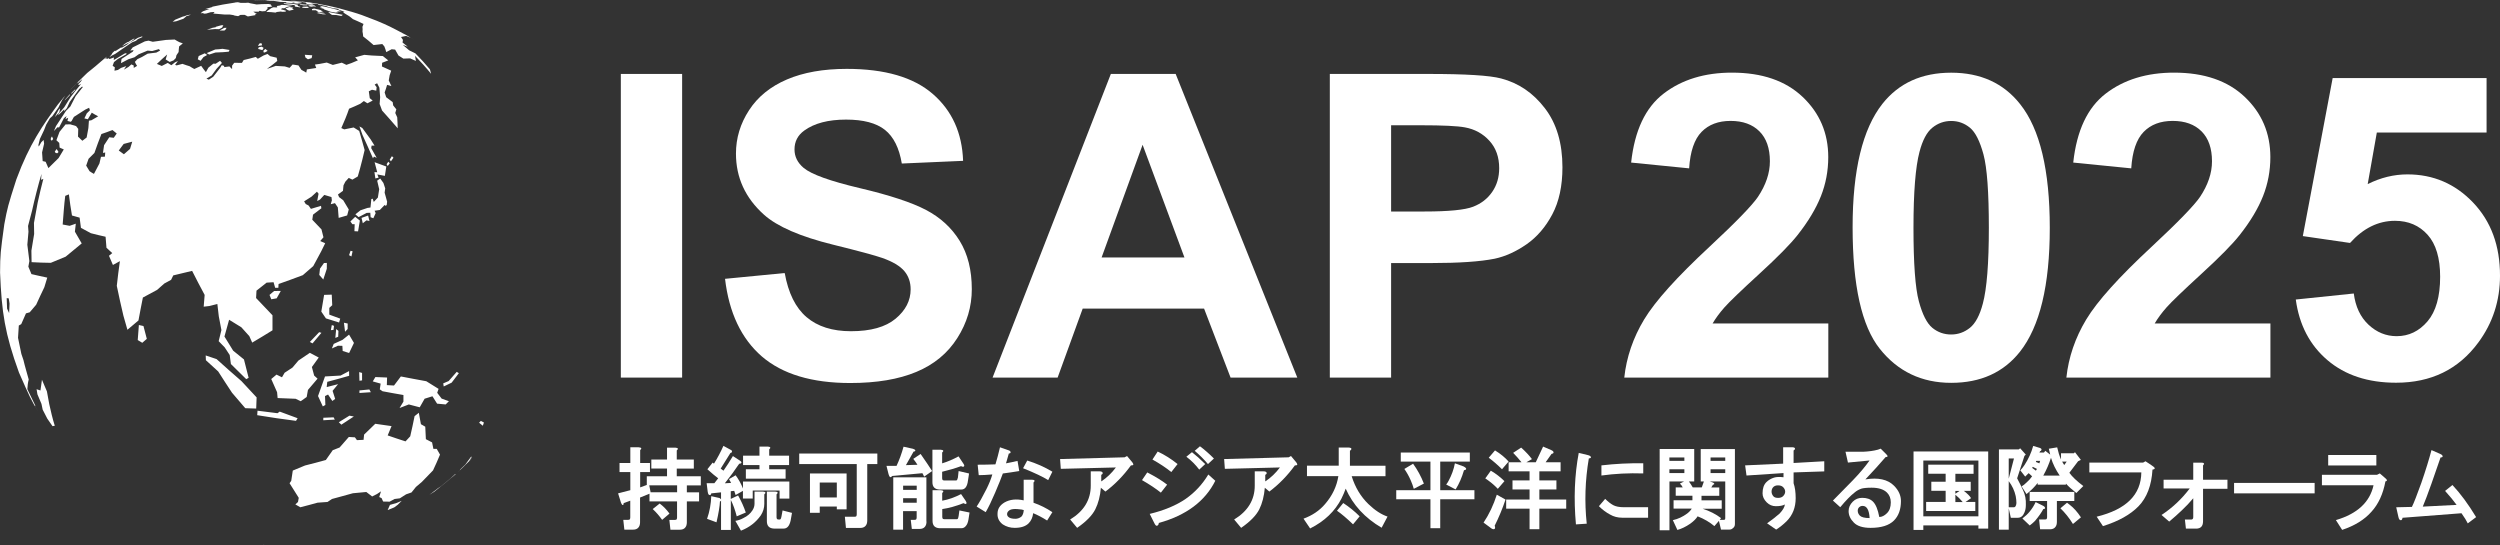<?xml version="1.0" encoding="utf-8"?>
<!-- Generator: Adobe Illustrator 28.0.0, SVG Export Plug-In . SVG Version: 6.00 Build 0)  -->
<svg version="1.1" id="レイヤー_1" xmlns="http://www.w3.org/2000/svg" xmlns:xlink="http://www.w3.org/1999/xlink" x="0px"
	 y="0px" viewBox="0 0 418.91 91.34" style="enable-background:new 0 0 418.91 91.34;" xml:space="preserve">
<rect x="0" y="0" width="418.91" height="91.34" fill="#333333" stroke="none"/>
<style type="text/css">
	.st0{fill:#FFFFFF;}
</style>
<g>
	<g>
		<g>
			<g>
				<path class="st0" d="M107.27,75.42v2.16h1.64v1.52h-1.64v2.57l1.11-0.41V79.8h3.39v-1.29h-2.63V77h2.63v-1.99h1.4
					c0.47,0.04,0.54,0.2,0.23,0.47V77h2.86v1.52h-2.86v1.29h4.03v1.52h-2.34v1.17h2.05v1.52h-2.05v3.51c0,0.16-0.02,0.31-0.06,0.47
					c-0.16,0.51-0.53,0.76-1.11,0.76h-1.58l-0.18-1.64h0.94c0.16,0,0.25-0.04,0.29-0.12c0.04-0.08,0.06-0.18,0.06-0.29v-2.69h-4.62
					v-1.29l-1.58,0.64v4.15c0,0.16-0.02,0.31-0.06,0.47c-0.16,0.51-0.53,0.76-1.11,0.76h-1.46l-0.18-1.64h0.82
					c0.15,0,0.25-0.04,0.29-0.12c0.04-0.08,0.06-0.18,0.06-0.29v-2.8l-1.11,0.41c0,0.27-0.08,0.37-0.23,0.29
					c-0.08-0.08-0.16-0.21-0.23-0.41l-0.47-1.52l2.05-0.53V79.1h-1.81v-1.52h1.81v-2.63h1.4C107.5,74.99,107.58,75.15,107.27,75.42z
					 M108.79,81.32l0.23,1.17h4.44v-1.17H108.79z M110.95,87.11c-0.47-0.66-0.99-1.27-1.58-1.81l1.17-0.93
					c0.62,0.47,1.17,1.03,1.64,1.69L110.95,87.11z"/>
				<path class="st0" d="M122.64,75.54c0.04,0.12,0.02,0.21-0.06,0.29c-0.04,0.04-0.1,0.06-0.18,0.06l-1.64,2.63
					c0.16,0.12,0.31,0.23,0.47,0.35c0.55-0.78,1.07-1.6,1.58-2.45l1.17,0.76c0.23,0.16,0.31,0.29,0.23,0.41
					c-0.08,0.08-0.2,0.12-0.35,0.12c-0.7,1.05-1.5,2.14-2.4,3.27l1.05-0.06c-0.12-0.23-0.23-0.45-0.35-0.64l1.11-0.64
					c0.51,0.7,0.92,1.44,1.23,2.22v-1.17h7.77v2.86h-1.64V82.2h-4.5v1.34h-1.64v-1.29l-1.23,0.7c-0.08-0.23-0.16-0.47-0.23-0.7
					l-0.58,0.06v1.29l1.23-0.58c0.55,0.97,0.97,1.93,1.29,2.86l-1.52,0.64c-0.27-1.05-0.6-1.97-0.99-2.75v5.03h-1.64v-4.97
					c0,0.12-0.06,0.18-0.18,0.18c-0.04,0.82-0.23,1.99-0.58,3.51l-1.58-0.58c0.43-1.25,0.66-2.51,0.7-3.8l1.29,0.29
					c0.08,0,0.16,0.04,0.23,0.12c0.04,0.04,0.08,0.08,0.12,0.12v-1.17l-1.64,0.17c-0.04,0.2-0.12,0.29-0.23,0.29
					c-0.04,0-0.1-0.02-0.18-0.06c-0.08-0.08-0.14-0.23-0.18-0.47l-0.18-1.46h1.29c0.23-0.27,0.45-0.55,0.64-0.82
					c-0.47-0.35-1.07-0.86-1.81-1.52l0.88-1.11c0.08,0.04,0.16,0.1,0.23,0.17c0.58-0.93,1.11-1.93,1.58-2.98l1.17,0.64
					C122.52,75.4,122.6,75.46,122.64,75.54z M128.07,82.84v1.58c0,0.7-0.2,1.34-0.58,1.93c-0.82,1.17-1.93,2.03-3.33,2.57
					l-0.94-1.64c0.47-0.08,0.92-0.23,1.34-0.47c0.66-0.31,1.17-0.74,1.52-1.29c0.23-0.35,0.35-0.72,0.35-1.11v-2.04h1.4
					C128.31,82.41,128.38,82.57,128.07,82.84z M128.89,75.3v1.05h3.33v1.58h-3.33v0.7h2.75v1.58h-6.66v-1.58h2.28v-0.7h-2.75v-1.58
					h2.75v-1.52h1.4C129.12,74.87,129.2,75.03,128.89,75.3z M130.12,82.84v3.8c0,0.12,0.02,0.21,0.06,0.29
					c0.04,0.08,0.14,0.12,0.29,0.12h0.18c0.08,0,0.14-0.04,0.18-0.12c0.04-0.08,0.08-0.21,0.12-0.41l0.18-0.99l1.58,0.41l-0.23,1.29
					c-0.2,0.9-0.58,1.34-1.17,1.34h-1.64c-0.78-0.04-1.17-0.45-1.17-1.23v-4.97h1.4C130.35,82.41,130.43,82.57,130.12,82.84z"/>
				<path class="st0" d="M147.01,77.76h-1.69v9.47c0,0.16-0.02,0.31-0.06,0.47c-0.16,0.51-0.53,0.76-1.11,0.76h-2.4l-0.18-1.87h1.64
					c0.16,0,0.25-0.04,0.29-0.12c0.04-0.08,0.06-0.18,0.06-0.29v-8.42h-9.64V76h13.09V77.76z M141.86,85.35h-1.64v-0.47h-2.86v1.05
					h-1.64v-6.6h6.14V85.35z M137.36,80.85v2.51h2.86v-2.51H137.36z"/>
				<path class="st0" d="M153.38,75.48c0,0.04-0.02,0.08-0.06,0.12c-0.04,0.04-0.12,0.06-0.23,0.06l-1.29,2.28l1.93-0.06
					c-0.16-0.27-0.39-0.6-0.7-0.99l1.23-0.82c0.82,1.17,1.46,2.12,1.93,2.86l-1.34,0.94c-0.08-0.2-0.18-0.39-0.29-0.58l-5.08,0.47
					c-0.04,0.08-0.1,0.14-0.18,0.17c-0.08,0.04-0.14,0.04-0.18,0c-0.08-0.08-0.16-0.23-0.23-0.47l-0.35-1.4h1.69
					c0.47-1.01,0.86-2.08,1.17-3.21l1.58,0.35C153.2,75.26,153.34,75.36,153.38,75.48z M155.25,87.4c0,0.15-0.02,0.31-0.06,0.47
					c-0.16,0.51-0.53,0.76-1.11,0.76h-1.29l-0.18-1.52h0.64c0.16,0,0.25-0.04,0.29-0.12c0.04-0.08,0.06-0.18,0.06-0.29v-1.05h-2.28
					v3.1h-1.64v-8.77h5.55V87.4z M151.33,81.38v0.7h2.28v-0.7H151.33z M151.33,83.48v0.76h2.28v-0.76H151.33z M157.64,75.36
					c0.47,0.04,0.54,0.2,0.23,0.47v1.81c0.9-0.27,1.81-0.66,2.75-1.17l0.82,1.23c0.16,0.23,0.18,0.39,0.06,0.47
					c-0.08,0.08-0.23,0.06-0.47-0.06c-0.94,0.35-1.99,0.66-3.16,0.94v1.05c0,0.12,0.02,0.21,0.06,0.29
					c0.04,0.08,0.14,0.12,0.29,0.12h1.99c0.08,0,0.14-0.04,0.18-0.12c0.04-0.08,0.08-0.19,0.12-0.35l0.12-1.11l1.75,0.41l-0.18,1.17
					c-0.12,1.01-0.49,1.52-1.11,1.52h-3.68c-0.78-0.04-1.17-0.45-1.17-1.23v-5.44H157.64z M157.88,82.61v1.29
					c1.05-0.19,2.1-0.56,3.16-1.11l0.76,1.11c0.19,0.31,0.21,0.49,0.06,0.53c-0.08,0.04-0.21,0-0.41-0.12
					c-1.29,0.51-2.47,0.84-3.56,0.99v1.29c0,0.12,0.02,0.21,0.06,0.29c0.04,0.08,0.14,0.12,0.29,0.12h2.1
					c0.08,0,0.14-0.04,0.18-0.12c0.04-0.08,0.08-0.23,0.12-0.47l0.12-0.88l1.7,0.35l-0.18,1.17c-0.08,0.47-0.21,0.82-0.41,1.05
					c-0.2,0.27-0.45,0.41-0.76,0.41h-3.68c-0.78-0.04-1.17-0.45-1.17-1.23v-5.14h1.4C158.11,82.18,158.19,82.34,157.88,82.61z"/>
				<path class="st0" d="M169.33,75.77c0.04,0.12-0.06,0.2-0.29,0.23c-0.16,0.55-0.31,1.09-0.47,1.64c0.62-0.12,1.27-0.25,1.93-0.41
					l0.29,1.7c-0.94,0.16-1.85,0.29-2.75,0.41c-0.23,0.66-0.66,1.73-1.29,3.21c-0.58,1.36-1.11,2.46-1.58,3.27l-1.52-0.94
					c0.47-0.7,1.01-1.67,1.64-2.92c0.43-0.86,0.76-1.67,0.99-2.46c-0.94,0.08-1.69,0.12-2.28,0.12l-0.18-1.75
					c1.01,0,2.01-0.02,2.98-0.06c0.27-0.9,0.53-1.85,0.76-2.86l1.34,0.47C169.2,75.5,169.33,75.61,169.33,75.77z M173.36,80.56
					c0,0.08-0.06,0.17-0.18,0.29v3.39c1.13,0.39,2.18,0.92,3.16,1.58l-0.88,1.4c-0.86-0.54-1.64-0.95-2.34-1.23
					c-0.08,0.7-0.33,1.27-0.76,1.7c-0.51,0.51-1.29,0.76-2.34,0.76c-0.74,0-1.4-0.2-1.99-0.58c-0.62-0.47-0.92-1.07-0.88-1.81
					c0-0.78,0.39-1.4,1.17-1.87c0.9-0.51,1.97-0.62,3.21-0.35v-3.45h1.4C173.19,80.39,173.33,80.45,173.36,80.56z M169.04,85.59
					c-0.2,0.16-0.29,0.35-0.29,0.58c0,0.23,0.14,0.43,0.41,0.58c0.23,0.12,0.56,0.18,0.99,0.18c0.35,0,0.68-0.12,0.99-0.35
					c0.23-0.23,0.37-0.6,0.41-1.11c-0.27-0.08-0.49-0.12-0.64-0.12c-0.31-0.04-0.58-0.06-0.82-0.06
					C169.59,85.3,169.23,85.39,169.04,85.59z M175.64,80.45c-0.86-0.54-2.26-1.21-4.21-1.99l0.7-1.29c1.52,0.47,2.92,1.09,4.21,1.87
					L175.64,80.45z"/>
				<path class="st0" d="M188.85,76.41l0.88,1.05c0.12,0.16,0.18,0.29,0.18,0.41c-0.04,0.08-0.18,0.12-0.41,0.12
					c-1.21,1.68-2.63,3.14-4.27,4.38l-0.76-0.64c-0.12,1.4-0.43,2.61-0.94,3.62c-0.51,1.01-1.52,2.05-3.04,3.1l-1.17-1.4
					c2.3-1.4,3.45-3.29,3.45-5.67v-2.4h1.46c0.31,0,0.49,0.08,0.53,0.23c0.04,0.16-0.04,0.27-0.23,0.35v1.11
					c0.94-0.62,1.75-1.4,2.45-2.34l-9.23,0.23l-0.12-1.64l10.81-0.29L188.85,76.41z"/>
				<path class="st0" d="M194.52,82.55c-0.82-0.66-1.87-1.36-3.16-2.1l0.88-1.29c1.36,0.7,2.47,1.38,3.33,2.05L194.52,82.55z
					 M203.64,80.56c-1.71,3.43-4.87,5.79-9.47,7.07c0,0.23-0.1,0.39-0.29,0.47c-0.16,0.04-0.31-0.12-0.47-0.47l-0.76-1.52
					c2.42-0.58,4.42-1.42,6.02-2.51c1.56-1.09,2.82-2.46,3.8-4.09L203.64,80.56z M196.27,79.1c-0.86-0.7-1.91-1.4-3.16-2.1
					l0.88-1.34c1.17,0.55,2.28,1.25,3.33,2.1L196.27,79.1z M200.95,78.69c-0.62-0.82-1.34-1.54-2.16-2.16l0.94-0.76
					c0.66,0.51,1.4,1.17,2.22,1.99L200.95,78.69z M202.41,77.76c-0.7-0.82-1.44-1.56-2.22-2.22l0.88-0.76
					c0.78,0.58,1.56,1.27,2.34,2.05L202.41,77.76z"/>
				<path class="st0" d="M216.32,76.41l0.88,1.05c0.12,0.16,0.18,0.29,0.18,0.41c-0.04,0.08-0.18,0.12-0.41,0.12
					c-1.21,1.68-2.63,3.14-4.27,4.38l-0.76-0.64c-0.12,1.4-0.43,2.61-0.93,3.62c-0.51,1.01-1.52,2.05-3.04,3.1l-1.17-1.4
					c2.3-1.4,3.45-3.29,3.45-5.67v-2.4h1.46c0.31,0,0.49,0.08,0.53,0.23c0.04,0.16-0.04,0.27-0.23,0.35v1.11
					c0.94-0.62,1.75-1.4,2.46-2.34l-9.23,0.23l-0.12-1.64l10.81-0.29L216.32,76.41z"/>
				<path class="st0" d="M226.43,75.3c-0.04,0.08-0.12,0.16-0.23,0.23v2.51h5.96v1.75h-5.67c0.58,1.87,1.52,3.43,2.8,4.67
					c1.09,1.05,2.16,1.75,3.21,2.1l-0.99,1.87c-2.8-1.64-4.81-3.82-6.02-6.55c-0.2,0.55-0.43,1.09-0.7,1.64
					c-1.09,2.14-2.84,3.82-5.26,5.03l-1.11-1.64c1.48-0.54,2.69-1.36,3.62-2.46c1.21-1.4,1.95-2.96,2.22-4.67h-5.26v-1.75h5.32
					v-3.04h1.64C226.35,75.01,226.51,75.11,226.43,75.3z M227.83,86.52l-1.11,1.34c-1.05-1.01-1.95-1.77-2.69-2.28l1.05-1.29
					C226.06,84.93,226.98,85.67,227.83,86.52z"/>
				<path class="st0" d="M246.3,77.35h-4.97v4.79h5.73v1.52h-5.73v4.85h-1.64v-4.85h-5.73v-1.52h5.73v-4.79h-4.97v-1.52h11.57V77.35
					z M238.59,81.03l-1.69,0.88c-0.12-0.43-0.29-0.92-0.53-1.46c-0.31-0.7-0.66-1.32-1.05-1.87l1.46-0.88
					C237.51,78.71,238.12,79.82,238.59,81.03z M245.6,78.4c0.08,0.08,0.1,0.16,0.06,0.23c-0.04,0.08-0.16,0.14-0.35,0.17
					c-0.35,1.21-0.82,2.28-1.4,3.21l-1.58-0.82c0.16-0.19,0.29-0.41,0.41-0.64c0.51-0.94,0.86-1.91,1.05-2.92l1.46,0.53
					C245.4,78.24,245.52,78.32,245.6,78.4z"/>
				<path class="st0" d="M250.45,88.1c0.08,0.16,0.1,0.29,0.06,0.41c-0.04,0.12-0.12,0.17-0.23,0.17s-0.23-0.04-0.35-0.12
					l-1.34-0.99c0.94-1.4,1.67-2.96,2.22-4.68l1.46,0.82C251.76,85.24,251.15,86.7,250.45,88.1z M252.09,80.62l-1.11,1.29
					c-0.58-0.62-1.29-1.21-2.1-1.75l0.93-1.29C250.66,79.37,251.42,79.96,252.09,80.62z M251.68,78.63
					c-0.74-0.74-1.48-1.38-2.22-1.93l1.05-1.23c0.94,0.58,1.7,1.21,2.28,1.87L251.68,78.63z M260.21,75.59
					c0.12,0.12,0.14,0.23,0.06,0.35c-0.04,0.04-0.14,0.08-0.29,0.12l-0.99,1.4h2.51v1.52h-3.56v1.52h2.86v1.52h-2.86v1.69h4.5v1.52
					h-4.5v3.45h-1.64v-3.45h-3.92v-1.52h3.92v-1.69h-2.86V80.5h2.86v-1.52h-3.51v-1.52h2.16c-0.43-0.54-0.9-1.07-1.4-1.58l1.34-0.88
					c0.74,0.66,1.34,1.31,1.81,1.93l-0.94,0.53h1.58c0.47-0.97,0.88-1.85,1.23-2.63l1.34,0.58
					C260.03,75.46,260.13,75.52,260.21,75.59z"/>
				<path class="st0" d="M266.58,76.59c0.04,0.12-0.08,0.2-0.35,0.23c-0.62,3.66-0.74,7.3-0.35,10.93l-1.81,0.12
					c-0.39-4.29-0.23-8.28,0.47-11.98l1.46,0.35C266.35,76.32,266.54,76.43,266.58,76.59z M276.16,85v1.75h-4.33
					c-0.74,0-1.42-0.17-2.04-0.53c-0.66-0.35-1.29-0.82-1.87-1.4l1.05-1.23c0.47,0.47,0.92,0.82,1.34,1.05
					c0.43,0.23,1.01,0.35,1.75,0.35H276.16z M275.35,79.33c-2.42-0.08-4.75,0.04-7.01,0.35v-1.7c2.34-0.27,4.67-0.39,7.01-0.35
					V79.33z"/>
				<path class="st0" d="M283.88,80.68H283c0.23,0.31,0.45,0.64,0.64,0.99h1.52l0.35-0.99h-0.53v-5.43h5.73v12.56
					c0,0.31-0.12,0.55-0.35,0.7c-0.16,0.16-0.35,0.23-0.58,0.23h-1.4l-0.35-1.46l-0.76,0.88c-0.78-0.66-1.71-1.21-2.81-1.64
					c-0.23,0.39-0.64,0.8-1.23,1.23c-0.74,0.51-1.46,0.86-2.16,1.05l-0.76-1.64c0.86-0.19,1.66-0.56,2.4-1.11
					c0.35-0.27,0.6-0.54,0.76-0.82h-3.04v-1.4h3.16v-0.76h-2.8v-1.4h1.17c-0.08-0.19-0.23-0.41-0.47-0.64l0.7-0.35h-2.45v8.18h-1.64
					V75.24h5.79V80.68z M279.73,76.65v0.58h2.51v-0.58H279.73z M279.73,78.63v0.64h2.51v-0.64H279.73z M289.08,80.68h-2.57
					l0.53,0.18c0.08,0.04,0.14,0.08,0.18,0.12c0.04,0.08,0.04,0.14,0,0.17c-0.04,0.04-0.1,0.06-0.18,0.06l-0.29,0.47h1.34v1.4h-2.98
					v0.76h3.39v1.4h-3.21c1.21,0.39,2.24,0.92,3.1,1.58l-0.23,0.29h0.64c0.12,0,0.19-0.02,0.23-0.06c0.04-0.04,0.06-0.12,0.06-0.23
					V80.68z M286.63,76.65v0.58h2.46v-0.58H286.63z M286.63,78.63v0.64h2.46v-0.64H286.63z"/>
				<path class="st0" d="M300.77,75.13c0.04,0.12-0.04,0.23-0.23,0.35v2.1l5.14-0.29v1.7l-5.14,0.17v1.81
					c0.23,0.66,0.35,1.5,0.35,2.51c0,1.56-0.51,2.84-1.52,3.86c-0.55,0.54-1.13,1.01-1.75,1.4l-1.52-1.05
					c0.82-0.58,1.52-1.13,2.1-1.64c0.55-0.58,0.84-1.09,0.88-1.52c-0.35,0.2-0.86,0.29-1.52,0.29c-0.58,0-1.09-0.21-1.52-0.64
					c-0.47-0.47-0.7-0.97-0.7-1.52c0-0.82,0.21-1.44,0.64-1.87c0.35-0.35,0.78-0.6,1.29-0.76c0.39-0.12,0.92-0.14,1.58-0.06v-0.7
					l-6.2,0.41l-0.23-1.7l6.37-0.29v-2.75h1.52C300.57,74.95,300.73,75.01,300.77,75.13z M297.2,81.56
					c-0.23,0.2-0.35,0.47-0.35,0.82c0,0.27,0.1,0.53,0.29,0.76c0.16,0.2,0.43,0.29,0.82,0.29c0.35,0,0.62-0.1,0.82-0.29
					c0.23-0.23,0.35-0.49,0.35-0.76s-0.12-0.53-0.35-0.76c-0.2-0.19-0.47-0.29-0.82-0.29C297.65,81.32,297.4,81.4,297.2,81.56z"/>
				<path class="st0" d="M316.08,76.12c0.31,0.31,0.27,0.47-0.12,0.47c-0.97,1.13-2.1,2.38-3.39,3.74c2.14-0.35,3.74,0,4.79,1.05
					c0.78,0.78,1.17,1.64,1.17,2.57c0,1.4-0.39,2.49-1.17,3.27c-0.82,0.82-2.12,1.23-3.92,1.23c-1.29,0-2.22-0.29-2.8-0.88
					c-0.58-0.58-0.88-1.23-0.88-1.93c0-0.58,0.23-1.11,0.7-1.58c0.43-0.43,0.95-0.64,1.58-0.64c0.78,0,1.38,0.21,1.81,0.64
					c0.47,0.47,0.82,1.33,1.05,2.57c0.43,0,0.86-0.21,1.29-0.64c0.43-0.43,0.64-1.03,0.64-1.81c0-0.66-0.21-1.21-0.64-1.64
					c-0.55-0.54-1.4-0.82-2.57-0.82c-0.82,0-1.4,0.06-1.75,0.17c-0.43,0.16-0.8,0.37-1.11,0.64c-0.66,0.51-1.46,1.33-2.4,2.46
					l-1.23-1.11c1.05-1.09,2.16-2.22,3.33-3.39c1.17-1.21,2.1-2.32,2.81-3.33c-1.09,0.12-2.3,0.23-3.62,0.35l-0.41-1.81h2.92
					c0.97-0.04,1.81-0.16,2.51-0.35l0.47-0.17L316.08,76.12z M311.52,85c-0.16,0.16-0.23,0.35-0.23,0.58c0,0.31,0.12,0.58,0.35,0.82
					c0.27,0.27,0.82,0.41,1.64,0.41c-0.08-1.36-0.47-2.04-1.17-2.04C311.87,84.77,311.68,84.85,311.52,85z"/>
				<path class="st0" d="M333.15,88.57h-1.64v-0.53h-9.23v0.76h-1.64V75.65h12.51V88.57z M322.28,77.17v9.35h9.23v-9.35H322.28z
					 M330.69,79.39h-3.04v1.34h2.57v1.52h-1.17c0.23,0.16,0.49,0.37,0.76,0.64c0.2,0.2,0.35,0.39,0.47,0.58l-0.93,0.64h1.64v1.52
					h-8.24v-1.52h3.27v-1.87h-2.4v-1.52h2.4v-1.34h-2.92v-1.52h7.6V79.39z M327.65,82.26v0.47l0.7-0.47H327.65z M327.65,84.13h1.23
					c-0.35-0.43-0.76-0.84-1.23-1.23V84.13z"/>
				<path class="st0" d="M339.22,85.88c-0.23,0.58-0.6,0.88-1.11,0.88h-1.17l-0.35-1.58v3.57h-1.64V75.3h3.33l0.23-0.18l0.94,1.05
					l-0.23,0.23L338,80.15c0.43,0.82,0.76,1.48,0.99,1.99c0.35,0.74,0.51,1.56,0.47,2.46C339.46,85.1,339.38,85.53,339.22,85.88z
					 M336.59,76.82v3.39l0.88-3.39H336.59z M337.76,83.13c-0.2-0.9-0.58-1.73-1.17-2.51V85h0.76c0.31,0.04,0.49-0.19,0.53-0.7
					C337.88,83.95,337.84,83.56,337.76,83.13z M342.03,75.48c-0.04,0.08-0.1,0.12-0.18,0.12c-0.04,0.08-0.08,0.16-0.12,0.23h0.76
					l0.23-0.29l0.82,0.64c-0.08-0.35-0.16-0.68-0.23-0.99l1.4-0.23c0.16,0.74,0.37,1.42,0.64,2.04v-1.05h2.16l0.18-0.18l0.99,1.29
					l-0.47,0.23l-1.46,1.93c0.47,0.66,1.25,1.4,2.34,2.22l-1.17,1.17c-0.74-0.58-1.33-1.11-1.75-1.58v0.18h-4.73v-0.29
					c-0.51,0.66-1.13,1.29-1.87,1.87l-0.82-1.29c0.23-0.12,0.53-0.35,0.88-0.7c0.35-0.31,0.64-0.64,0.88-0.99
					c-0.2-0.2-0.39-0.37-0.58-0.53l-0.58,0.58l-0.82-1.05c0.23-0.23,0.47-0.53,0.7-0.88c0.66-1.01,1.15-2.08,1.46-3.21l1.17,0.35
					C342.09,75.19,342.15,75.32,342.03,75.48z M342.56,84.89c0.08,0.08,0.12,0.16,0.12,0.23c0,0.04-0.02,0.08-0.06,0.12
					c-0.04,0.04-0.12,0.06-0.23,0.06c-0.31,0.58-0.78,1.25-1.4,1.99c-0.31,0.31-0.61,0.56-0.88,0.76l-1.23-1.17
					c0.51-0.39,0.92-0.78,1.23-1.17c0.39-0.47,0.72-0.99,0.99-1.58l1.29,0.64C342.46,84.81,342.52,84.85,342.56,84.89z
					 M347.58,82.43v1.52h-2.92v3.51c0,0.16-0.02,0.31-0.06,0.47c-0.16,0.51-0.53,0.76-1.11,0.76h-1.64l-0.17-1.64h0.99
					c0.16,0,0.25-0.04,0.29-0.12s0.06-0.18,0.06-0.29v-2.69h-2.92v-1.52H347.58z M341.15,78.87c0.04-0.12,0.1-0.21,0.18-0.29
					l-0.7-0.35c-0.04,0.04-0.08,0.1-0.12,0.17L341.15,78.87z M341.21,77.23c-0.04,0.04-0.06,0.1-0.06,0.18
					c0.19,0.08,0.39,0.16,0.58,0.23c0.04-0.16,0.08-0.29,0.12-0.41H341.21z M342.38,79.69h2.75c-0.66-0.97-1.15-1.97-1.46-2.98
					C343.35,77.72,342.93,78.71,342.38,79.69z M346.82,84.59c0.66,0.51,1.29,1.21,1.87,2.1l-1.34,1.11
					c-0.62-1.01-1.33-1.89-2.1-2.63l1.11-0.93C346.51,84.36,346.67,84.48,346.82,84.59z M345.89,77.93l0.41-0.58h-0.76
					C345.65,77.54,345.77,77.74,345.89,77.93z"/>
				<path class="st0" d="M360.56,77.99c0.62,0.39,0.66,0.62,0.12,0.7c-0.16,2.65-0.94,4.7-2.34,6.14c-1.36,1.4-3.35,2.51-5.96,3.33
					l-1.05-1.58c4.95-1.21,7.44-3.68,7.48-7.42h-8.71v-1.64h9l0.41-0.23L360.56,77.99z"/>
				<path class="st0" d="M369.32,77.7c0,0.08-0.06,0.18-0.17,0.29v2.4h4.09v1.52h-4.09v5.44c0,0.82-0.39,1.23-1.17,1.23h-1.7
					l-0.17-1.52h1.05c0.23,0,0.35-0.14,0.35-0.41v-3.16c-0.58,0.7-1.23,1.38-1.93,2.04c-0.7,0.66-1.4,1.29-2.1,1.87l-1.29-1.11
					c1.79-1.17,3.37-2.65,4.73-4.44h-4.38v-1.46h4.97v-2.86h1.4C369.15,77.52,369.28,77.58,369.32,77.7z"/>
				<path class="st0" d="M374.35,82.67v-1.75h13.5v1.75H374.35z"/>
				<path class="st0" d="M399.65,80.09c0.39,0.31,0.41,0.51,0.06,0.58c-0.39,2.1-1.17,3.8-2.34,5.08c-1.17,1.33-2.81,2.34-4.91,3.04
					l-1.05-1.64c3.58-1.05,5.69-3,6.31-5.84h-8.65v-1.75h9.23l0.47-0.23L399.65,80.09z M398.19,77.99h-8.07v-1.75h8.07V77.99z"/>
				<path class="st0" d="M409.3,76.47c0,0.12-0.12,0.18-0.35,0.18c-0.39,1.17-0.9,2.63-1.52,4.38c-0.62,1.75-1.11,3.04-1.46,3.86
					l5.67-0.29c-0.51-0.7-1.15-1.48-1.93-2.34l1.23-0.99c1.32,1.4,2.65,3.2,3.97,5.38l-1.4,1.05c-0.2-0.43-0.55-0.99-1.05-1.7
					l-9.88,0.76c-0.04,0.27-0.14,0.41-0.29,0.41c-0.2,0-0.33-0.19-0.41-0.58L401.52,85l2.63-0.06c0.31-0.62,0.84-1.97,1.58-4.03
					c0.74-2.14,1.3-3.97,1.7-5.49l1.46,0.64C409.16,76.18,409.3,76.32,409.3,76.47z"/>
			</g>
		</g>
		<g>
			<g>
				<path class="st0" d="M46.76,91.32l-0.32,0.02l0.71-0.02H46.76z M44.28,91.32h0.22l-0.81-0.01L44.28,91.32z M66.45,84.28
					c-0.36,0.11-0.74,0.22-1.11,0.32l-0.38,0.87l1.1-0.45l0.58-0.43l0.67-0.67L66.45,84.28z M75.45,80.19l-1.55,1.28l-0.53,0.36
					l-1.41,1.08l0.84-0.54c1.07-0.85,2.5-2.01,3.53-2.89l-0.03-0.07L75.45,80.19z M77.97,77.84l-0.82,0.79l-0.14,0.21l-0.47,0.45
					c0.69-0.66,1.64-1.55,2.3-2.25l0.28-0.33l-0.53,0.54l0.45-0.67l-0.09-0.07L77.97,77.84z M80.28,70.83l0.62,0.51l0.19-0.54
					l-0.52-0.27L80.28,70.83z M54.18,70l-0.01,0.42l1.93-0.11l-0.2-0.38L54.18,70z M56.77,70.75l0.43,0.41l2.09-1.37l-0.74-0.14
					L56.77,70.75z M69.47,69.73c-0.22,1.03-0.48,2.38-0.73,3.38l-0.79,0.85c-0.89-0.29-2.1-0.68-2.99-1l0.65-1.56l-2.73-0.39
					l-1.87,1.81c-0.04,0.29-0.05,0.6-0.09,0.88l-1.11,0.05l-0.34-0.47l-1.02-0.06l-1.55,1.77l-1.14,0.44l-1.16,1.65
					c-1.05,0.28-2.44,0.68-3.49,0.92l-2.05,0.85l-0.26,1.72l-0.28,0.4c0.45,0.74,1.07,1.72,1.54,2.45l-0.13,0.7l-0.44,0.4L50.32,85
					c0.86-0.23,2.03-0.51,2.89-0.77l1.67-0.12l0.75-0.5c1.05-0.3,2.45-0.65,3.5-0.96l2.25-0.21l0.98,0.75l0.81-0.41l0.67-0.45
					l-0.29,0.96l0.39,0.17l0.26,0.58l1.09,0.02l0.83-0.45L67,83.5l1.05-0.67l0.9-0.31l0.74-0.92l1-0.85l1.87-1.93
					c0.36-0.8,0.86-1.83,1.17-2.64l-0.55-0.96l-0.56-0.01l-0.22-1.08l-1.04-0.54l-0.1-2.09l-0.73-0.42l-0.35-1.91L69.47,69.73z
					 M43.1,69.57c1.94,0.32,4.54,0.71,6.5,0.95l0.27-0.44l-3-1.11l-0.37,0.27l-3.35-0.42L43.1,69.57z M60.23,65.42v0.43l1.91-0.13
					l-0.25-0.46L60.23,65.42z M6.78,65.43l-0.65-0.21l0.14,0.85l0.68,1.61l0.2,0.96l0.77,1.5l0.88,1.27l0.38-0.07
					c-0.35-1.07-0.69-2.54-0.93-3.64l-0.39-2.12l-0.83-1.95L6.78,65.43z M66.02,64.6l-1.2-0.07l0.04-1.27l-1.96-0.08l-0.44,0.73
					l1.32,0.37l-0.14,0.96l0.46,0.32c1.04,0.19,2.44,0.46,3.5,0.63v1.1l-0.65,1.08l1.55-0.6l1.83,0.48l0.82-1.44l1.31-0.41
					l0.78,1.24l1.44,0.13l0.54-0.54L74,66.79l-0.74-0.97l0.23-0.66l-2.06-1.28c-1.27-0.24-2.98-0.54-4.26-0.8L66.02,64.6z
					 M60.23,63.8c0.14-0.03,0.28-0.04,0.44-0.06v-0.46v-0.79l-0.48-0.14L60.23,63.8z M75.18,63.85l-0.91,0.39l0.08,0.52l1.33-0.64
					l1.21-1.59l-0.36-0.22L75.18,63.85z M57.07,62.93l-2.61,0.15l-1.17,3.28l0.8,1.74l0.43-0.24l-0.06-1.49l0.51-0.26l0.72,1.08
					l0.47-0.35l-0.43-1.35l0.92-1.12l-1.91,0.49l0.1-0.88c1.1-0.3,2.57-0.68,3.66-1.01c-0.01-0.26-0.01-0.52-0.01-0.79L57.07,62.93z
					 M34.5,60.36l2.06,1.88c0.69,1.06,1.6,2.51,2.32,3.57l2.22,2.59c0.62,0.02,1.24,0.04,1.83,0.06L43,66.59
					c-0.77-0.82-1.79-1.91-2.54-2.73c-1.26-1.09-2.94-2.57-4.17-3.69l-1.82-0.61L34.5,60.36z M50,60.42l-1,1.18l-1.31,0.86
					l-0.44,0.76l-0.92-0.45l-0.88,0.74l0.98,2.21l0.09,0.98l3.01,0.12l0.86,0.41l1-0.71l0.21-1.18l1.61-1.89l-0.57-0.52l-0.38-1.43
					l1.15-1.59l-1.49-0.79L50,60.42z M57.39,56.95l-1.47,0.67l-0.31,0.77l1.02-0.46l0.74,0.02l0.05,0.86l1.08,0.34l0.81-1.69
					l-0.82-1.39L57.39,56.95z M51.92,57.3l0.45,0.24l1.49-1.77l-0.38-0.11L51.92,57.3z M56.19,56.62l0.48-0.19l0.04-0.99l-0.38-0.3
					L56.19,56.62z M23.08,56.98l0.76,0.46l0.76-0.66l-0.56-2.15c-0.26-0.05-0.51-0.11-0.77-0.17L23.08,56.98z M55.44,55.32
					c0.14-0.01,0.3-0.02,0.44-0.04l0.09-0.68l-0.37-0.13L55.44,55.32z M57.82,55.59l0.43-0.46l0.01-0.92l-0.63-0.13L57.82,55.59z
					 M54.31,49.41l-0.47,2.8l0.77,1.14l2.21,0.69l0.19-0.65l-1.83-0.67v-1.13l0.49-0.45l-0.08-1.77L54.31,49.41z M45.93,48.76
					l-0.77,0.66l0.3,0.73l0.9-0.16l0.69-1.24C46.69,48.76,46.31,48.76,45.93,48.76 M54.29,44.07l-0.67,0.94l-0.12,1.06l0.67,0.77
					l0.59-1.8l0.01-0.98L54.29,44.07z M58.49,42.76l0.4,0.21l0.19-0.86l-0.34-0.09L58.49,42.76z M58.71,37.11l0.34,0.46h0.38
					l-0.04,1.17L60,38.77l0.3-1.81l-0.78-0.63L58.71,37.11z M60.58,36.51c0.07,0.29,0.14,0.6,0.21,0.9l0.62-0.49l0.5,0.11
					c-0.07-0.29-0.15-0.6-0.23-0.91L60.58,36.51z M63.2,30.27l0.34,1.44l-0.22,1.39l-0.69,0.74l-0.18-0.55l-0.23,0.07l-0.14,1.41
					l-0.5,0.07l-1.18,0.4l-0.85,0.67l0.54,0.47l1.36-0.71l0.6-0.02l0.05,0.75l0.46,0.17l0.39-0.86l-0.18-0.4l0.88-0.13l0.81-0.84
					l0.15,0.15l0.19-0.13l0.07-0.57l-0.42-1.51l0.1-0.71l-0.3-0.91l-0.54-0.75L63.2,30.27z M63.21,28.86l-0.47-0.02l0.16,1.06
					c0.19-0.04,0.35-0.08,0.54-0.13c-0.07-0.18-0.15-0.37-0.21-0.54l1.26,0.24l0.24-1.57l-1.96-0.72L63.21,28.86z M64.78,27.53
					l0.19,0.29l0.34-0.46l-0.25-0.26L64.78,27.53z M65.3,26.75l0.2,0.29l0.43-0.61l-0.26-0.26L65.3,26.75z M9.18,25.4
					c0.04,0.08,0.09,0.16,0.14,0.23l0.28,0.05l0.21-0.21c-0.12-0.17-0.22-0.34-0.32-0.5C9.38,25.11,9.28,25.25,9.18,25.4
					 M8.53,23.13l-0.02,0.29l0.17,0.16l0.23-0.29l-0.2-0.43L8.53,23.13z M60.74,22.61c0.53,1.18,1.25,2.73,1.76,3.92l0.16-0.29
					l0.46,0.21l-0.92-1.63l0.07-0.42l0.49,0l-0.67-1.07l-1.38-1.88l-0.48-0.27L60.74,22.61z M9.8,18.44l-0.61,1.19l0.34-0.39
					l0.39-0.37c0.05-0.25,0.1-0.5,0.17-0.74L9.8,18.44z M10.92,16.67c-0.04,0.05-0.05,0.11-0.09,0.17c0.27-0.28,0.55-0.55,0.82-0.83
					c0.04-0.1,0.09-0.2,0.13-0.3L10.92,16.67z M12.01,15.52c-0.04,0.07-0.07,0.15-0.1,0.24c0.2-0.21,0.41-0.4,0.62-0.59
					c0.03-0.08,0.07-0.16,0.1-0.24C12.42,15.13,12.22,15.3,12.01,15.52 M11.88,14.94l-0.06,0.08c0.38-0.4,0.81-0.84,1.25-1.29
					l0-0.01L11.88,14.94z M51.18,9.63l0.42,0.31l0.62-0.2l0.1-0.48c-0.37-0.02-0.88-0.05-1.25-0.08L51.18,9.63z M33.29,9.39
					l-0.15,0.55c0.15,0.08,0.31,0.16,0.47,0.25l0.49-0.63l0.62-0.35l-0.41-0.28L33.29,9.39z M44.17,8.45l-0.03,0.3l0.21,0.05
					l0.5-0.27L44.47,8.2L44.17,8.45z M36.07,8.29L34.62,8.9c0.14,0.09,0.29,0.16,0.44,0.24l1.04-0.34c1.37-0.06,1.47-0.06,2.23-0.14
					l0.13-0.29c-0.36-0.05-0.83-0.13-1.18-0.19C36.92,8.23,36.43,8.28,36.07,8.29 M43.36,7.92L43.25,8.2
					c0.21,0.07,0.5,0.14,0.72,0.2l0.21-0.37l-0.32-0.21L43.36,7.92z M43.47,7.29l-0.25,0.41c0.21-0.03,0.5-0.06,0.71-0.11L43.8,7.23
					L43.47,7.29z M69.81,6.92L69.93,7L69.81,6.92L69.81,6.92z M1.19,51.72l-0.07-1.76l0.34,0.03l0.14,0.87l-0.07,1.6L1.19,51.72z
					 M19.9,25.22l0.82-1.1l1.44-0.38l-0.37,1.21l-1.03,0.9L19.9,25.22z M15,28.68l-0.56-0.93l0.4-1.14l0.98-0.98
					c0.35-0.96,0.78-2.23,1.17-3.17l0.84-0.29l1.02-0.38l0.71,0.58l-0.5,0.72L18.31,23l-0.87,1.33l-0.19,1.29l0.38-0.07l-0.05,0.7
					l-0.66,0.03l-0.26,1.11l-0.92,1.75C15.48,29,15.23,28.84,15,28.68 M27.82,6.69c-0.67,0.1-1.55,0.21-2.22,0.31l-0.71-0.19
					l-0.61,0.12l-2.04,1.01l-0.42,0.54l0.57-0.09l-0.14,0.27l-1.88,1.21l-0.1,0.71l1.26-0.66l1-0.32l0.7-0.5l1.5-0.62l0.77,0.07
					l1.13-0.32l0.2,0.24L26.2,8.81l-1.45,0.18l-0.95,0.55l-0.79,0.38l-0.41,0.45c0.11,0.21,0.22,0.49,0.37,0.67l-0.56,0.34
					l-0.01-0.41l-0.39-0.18l-0.47,0.42l-0.78,0.46l0.4-0.6l-0.88,0.31l-0.52,0.34l-0.58,0.13l0.06-0.57l-0.37-0.26l0.23-0.62
					l0.65-0.52l1.4-0.78l0.05-0.22l-0.34,0.1L19.68,9.7l-0.62,0.36l0.03-0.43L18.33,9.9l-0.09-0.15l-0.37,0.14l-0.04-0.16l-0.33,0.2
					c0.15-0.15,0.31-0.3,0.47-0.46l-0.36,0.25l-0.65,0.55l-0.92,0.79l-1.4,1.15l1.05-1.01c-0.79,0.75-1.75,1.66-2.63,2.54l-0.1,0.25
					l0.83-0.74l-0.21,0.37l-0.51,0.55l0.24,0.05l0.32-0.2c-0.56,0.68-1.3,1.56-1.81,2.26l-1.06,1.7L9.7,19.24l0.21-0.07l0.86-0.85
					c-0.01,0.11-0.02,0.21-0.02,0.31l0.45-0.5l0.49-1.06l1.58-2.16l0.48-0.4l0.13,0.08l-1.2,1.51l-0.89,1.74l-0.73,0.74l-1.68,2.55
					l-0.35,0.83l0.61-0.64l0.26,0.04l0.81-1.56l0.45-0.36l-0.19,0.52l0.46-0.23l-0.13,0.53l0.55,0.15L12,20.28l0.38-0.69l1.92-1.23
					l0.63-0.3l0.14,0.42c-0.18,0.18-0.36,0.35-0.53,0.52l-0.4,0.84l0.58,0.14l0.66-1.1c0.32,0.18,0.72,0.45,1.07,0.61l-1.13,0.66
					l-0.42,0.07l-0.09,1.24l-0.29,1.58l-0.72,0.55l-0.73-0.7l0.04-1.29l-0.36-0.47l-0.99-0.3l-0.78,0.02l-1.01,1.25L9.45,23.5
					l0.48,0.45l0.06,0.78l0.7,0.31l-0.87,1.44l-1.71,1.69l-0.46-1.06l-0.5-0.12l-0.1-1.45l0.34-1.46l-0.08-0.63l-0.38,0.37
					L6.5,24.55l-0.07-0.24l0.26-1.04l0.69-1.46l0.36-0.92l0.62-1.06l0.42-0.38l1.03-1.47c0.19-0.37,0.4-0.87,0.61-1.22l0.28-0.39
					l0.18-0.29l0.06-0.08l-1.27,1.54c-2.43,3.37-4.73,6.55-6.93,12.52c-1.42,4.43-1.49,4.7-2.02,7.52c-0.64,4.66-0.69,5.02-0.71,8.1
					c0.27,6.64,0.79,10.2,3.17,16.75c1.87,4.24,1.9,4.33,3.19,6.52l-0.5-0.88l0.04-0.12l-0.82-1.69l-0.51-1.06
					c0.02-0.48,0.1-1.13,0.23-1.61c-0.26-0.98-0.66-2.27-0.88-3.25l-0.35-1.03l-0.56-2.7l0.13-2.06l0.41-0.24l0.79-1.8l0.63-0.18
					l1.08-1.27c0.41-0.88,0.93-2.06,1.37-2.93l0.49-1.61c-0.8-0.18-1.86-0.39-2.65-0.59l-0.52-1.25l0.17-0.93l-0.34-2.74l0.19-2.18
					l-0.07-0.97l0.67-2.56c0.41-1.87,1.04-4.33,1.58-6.16l-0.07,1l0.38-0.17c-0.3,1.2-0.71,2.79-0.95,3.99l-0.62,3.39l0.03,1.86
					l-0.46,2.79l0.03,1.93c0.97,0.05,2.25,0.11,3.22,0.11c0.76-0.3,1.74-0.71,2.49-1.03c0.8-0.66,1.87-1.56,2.69-2.22l-1.14-1.97
					l0.15-1.34l-1.03,0.36l-1.17-0.22c0.12-1.44,0.24-3.38,0.43-4.8l0.61-0.25c0.14,1.07,0.32,2.49,0.52,3.54l1.28,0.36l0.22,1.71
					l1.67,0.9c0.73,0.18,1.71,0.44,2.46,0.59l0.15,1.85l0.97,0.89l-0.55,0.45l0.66,1.54l1.17-0.64c-0.17,1.24-0.4,2.9-0.52,4.14
					c0.32,1.51,0.74,3.52,1.11,5.01l0.67,2.35l1.85-1.56c0.22-1.16,0.5-2.69,0.74-3.84l2.38-1.28l1.21-1.07l1.14-0.62l0.36-0.74
					c0.95-0.23,2.22-0.52,3.16-0.76c0.62,1.22,1.44,2.83,2.1,4.03c-0.05,0.65-0.11,1.3-0.16,1.97l0.95-0.11l1.34-0.34l0.24,2.07
					l0.44,2.3l-0.46,1.86l1,1.03l0.85,1.29L38.69,61l2.57,2.53l0.4-0.22l-0.78-3.08l-1.81-1.47l-1.46-2.37l0.78-2.81l2.05,1.26
					l1.34,1.49l0.48,1.08c1.02-0.62,2.39-1.41,3.4-2.06v-2.52c-0.83-0.87-1.93-2.02-2.75-2.89l0.07-1.24l1.7-1.34l1.16-0.07
					l0.27,0.94h0.53l0.04-0.64c1.22-0.44,2.85-1.01,4.06-1.48l1.75-1.52l1.32-2.45l0.68-1.38l-0.83-0.37l0.54-0.63l-0.33-1.32
					l-1.54-1.62l0.12-0.85l1.4-1.07c-0.03-0.13-0.04-0.27-0.06-0.41l-1.69,0.51l-0.4-0.57l-0.47-0.24l-0.27-0.45l1.23-0.78
					l0.92-0.84l0.27,0.34l-0.23,1.23l0.47-0.25l0.72-0.78l1.2,0.36l0.07,0.54l-0.19,0.66l0.71-0.18l0.48,0.72l0.14,1.75l1.42-0.41
					l0.27-1l-0.93-1.55l-0.69-0.52l-0.19-0.44l0.84-0.61l0.09-0.93l0.31-0.61l0.57-0.63l0.61,0.29l0.9-0.53l0.37-1.3
					c0.24-0.93,0.58-2.19,0.78-3.13c-0.27-0.97-0.62-2.25-0.91-3.2l-0.93-0.58l-1.58,0.32l-0.49-0.22c0.43-0.94,0.97-2.24,1.3-3.24
					c0.57-0.24,1.33-0.56,1.88-0.83l0.6-0.46l0.6,0.38l0.88-0.46l-0.49-0.4L61.8,15.3l0.53-0.26l0.72,0.15l0.06-0.58l-0.33-0.44
					c0.15-0.07,0.28-0.14,0.41-0.22l0.38,0.74l0.13,1.6l-0.09,1.13l0.41,1.1c0.79,0.88,1.86,2.08,2.62,2.98l-0.03-0.93l-0.05-0.91
					l-0.33-0.73l0.18-0.61l-0.53-0.66l-0.08-0.55l-1.09-0.82l-0.26-0.8c0.13-0.37,0.32-0.88,0.41-1.27l0.72,0.2l-0.44-0.94
					l0.15-0.87l0.26-0.77L64,11.14l0.03-0.62c0.3-0.13,0.72-0.28,1.03-0.4l-0.91-0.73c-1.97-0.09-2.06-0.09-3.11-0.2
					c-0.46,0.14-1.07,0.31-1.53,0.42l0.46,0.5c-1.04,0.45-1.13,0.49-1.93,0.76l-0.77-0.37c-0.45,0.13-1.04,0.28-1.5,0.38l-1.02-0.4
					c-1.14,0.23-1.37,0.26-1.98,0.34l0.22,0.57c-0.48,0.08-1.1,0.17-1.57,0.24l-0.1,0.54l-0.82-0.47l-0.49-0.74l-0.98-0.15
					l-0.51,0.56l-0.79-0.24c-0.46-0.03-1.07-0.05-1.53-0.09c-0.43,0.15-1.02,0.37-1.47,0.5c0.54-0.38,1.23-0.9,1.73-1.33l-0.1-0.54
					c-0.33-0.08-0.76-0.18-1.09-0.26l-0.45-0.37l-0.67,0.26L43.2,9.85l-0.34-0.31c-0.6,0.18-1.41,0.38-2.03,0.52l-0.29,0.48
					c-0.39-0.01-0.91-0.01-1.29-0.02L38.89,11l0,0.58l-0.45-0.45l-0.85,0.11l-0.06-0.21c-0.13-0.04-0.24-0.08-0.37-0.11l-0.26,0.44
					l-1.16,1.49l-0.75,0.5l-0.4-0.17l0.88-0.53l0.81-1.11l0.91-0.99l-0.31-0.36l-0.74,0.49l-0.38-0.02l-0.84,0.68l-0.42,0.75
					c-0.25-0.32-0.58-0.74-0.79-1.06l-1.15,0.53c-0.24-0.13-0.56-0.31-0.78-0.46c-0.36-0.11-0.85-0.26-1.2-0.4l-0.99,0.26l-0.25-0.1
					l0.48-0.63l-0.49,0.21l-0.62,0.49l-0.6-0.39l-1,0.51l-0.82-0.34c0.52-0.48,1.17-1.13,1.72-1.58l-0.25,0.83l0.67,0.42l0.65-0.26
					l0.38-0.39l0.11-0.48l0.36-0.53c0.02-0.3,0.04-0.68,0.09-0.95l0.62-0.5l-0.59-0.21c-0.24-0.13-0.55-0.29-0.78-0.44L27.82,6.69z
					 M22.04,6.69l-0.49,0.32L21.3,7.09l-0.46,0.3l-0.41,0.39l0.6-0.36L21.9,7l0.62-0.47l-0.05-0.07L22.04,6.69z M69.49,6.72
					l-0.66-0.39l-0.02-0.01L69.49,6.72z M23.12,6.33l-0.88,0.54l-0.67,0.35L21.3,7.46l-0.86,0.52l-0.18-0.01l-0.96,0.62l0.02-0.13
					l-0.2,0.14l-0.36,0.35l0.06,0.02l-0.5,0.63l0.42-0.29l0.55-0.27c0.85-0.58,1.97-1.38,2.83-1.94l0.66-0.26l0.34-0.29l0.76-0.35
					l-0.08-0.1L23.12,6.33z M37.57,4.67c-0.24,0.14-0.56,0.31-0.78,0.45h0.81l0.21-0.18l0.15-0.28L37.57,4.67z M37.09,4.23
					l-0.93,0.26v0.07l-0.55,0.1l-0.93,0.33l1.35-0.12l0.67,0.02l0.52-0.27c0.08-0.13,0.15-0.27,0.21-0.39H37.09z M31.31,2.56
					L30.96,2.7l-0.39,0.1L29.36,3.3l-0.44,0.35l0.62-0.09l1.2-0.42l0.4-0.34l0.07-0.08l0.44-0.13c0.11-0.05,0.24-0.1,0.35-0.16
					C31.78,2.46,31.56,2.51,31.31,2.56 M53.04,2.17c0.32,0.06,0.75,0.16,1.05,0.23l0.54,0l-0.29-0.12l-0.42-0.06l-0.49-0.11
					L53.04,2.17z M55.34,2.31l0.29,0.19c0.24,0.01,0.49,0.02,0.75,0.02l0.81,0.16l0.27-0.19c-0.75-0.16-1.75-0.37-2.51-0.51
					C55.07,2.07,55.24,2.2,55.34,2.31 M52.28,1.52l0.01,0.2h0.64c0.14,0.11,0.35,0.24,0.48,0.35h0.88c-0.18-0.09-0.4-0.21-0.58-0.28
					l0.3-0.03c-0.41-0.11-0.96-0.25-1.38-0.33L52.28,1.52z M47.83,1.4c0.12,0.08,0.26,0.18,0.37,0.28l0.28,0.11l0.77-0.19
					l-0.29-0.15l0.17-0.17l-0.65-0.1L47.83,1.4z M50.73,1.13l-0.12,0.16l0.61,0.05l0.55-0.02L51.54,1.1L50.73,1.13z M53.55,0.99
					l0.42,0.2L53.58,1.3l0.62,0.16l0.12,0.12c0.33,0.11,0.77,0.27,1.09,0.39l0.82,0.14l0.5-0.07l-0.34-0.19l0.88,0.17l-0.5-0.19
					l0.24-0.05l-0.78-0.22c-1.69-0.42-1.78-0.45-2.62-0.6L53.55,0.99z M51.88,0.94L51.5,0.98l0.66,0.14l0.42-0.06l0.4,0.06
					l-0.32-0.23l-0.88-0.04L51.88,0.94z M46.84,0.94l-0.36,0.05l-0.1,0.13l0.09,0.12c-0.2,0-0.5-0.01-0.71-0.01l-0.31,0.14
					L45.1,1.62c-0.14,0.09-0.33,0.2-0.47,0.31L44.74,2c0.47,0.02,0.85,0.03,1.44,0.11l0.2-0.1c0.19-0.03,0.47-0.06,0.67-0.08
					l0.25,0.05l0.52-0.02l0.13-0.14c-0.24-0.1-0.58-0.2-0.85-0.25l0.14-0.19h0.4l0.46-0.22l0.91-0.18
					c-1.09-0.12-1.15-0.13-1.79-0.17L46.84,0.94z M50.21,0.78l0.7,0.12l0.55-0.01l-0.08-0.11l-1.1-0.08L50.21,0.78z M47.57,0.65
					l0.71,0.12c0.35,0.02,0.84,0.05,1.19,0.09l-0.13,0.1l0.11,0.14c0.23,0.04,0.57,0.09,0.81,0.14l0.07-0.09l-0.49-0.17l0.13-0.17
					c-0.27-0.05-0.63-0.13-0.91-0.17c-0.45-0.03-1.07-0.09-1.53-0.1L47.57,0.65z M39.75,0.38l-0.3,0.03l-0.11,0.03
					c-2.1,0.33-2.14,0.34-3.26,0.58l-0.55,0.11l0.08-0.01l-0.08,0.07c-0.35,0.1-0.84,0.25-1.18,0.34L35.1,1.5
					C34.77,1.62,34.32,1.77,34,1.9c-0.11,0.1-0.28,0.21-0.38,0.33l0.56-0.06l-0.16,0.13l0.53-0.03l0.74-0.22L35.96,2l-0.23,0.27
					l1.85,0.16l0.95,0.01l0.57,0.09l0.21,0.08l0.6,0.1c0.12-0.05,0.26-0.15,0.37-0.21l0.72-0.01l0.53,0.27
					c0.56-0.1,0.63-0.12,1.09-0.19l0.22-0.05l-0.11-0.19l0.33-0.03l-0.47-0.23l-0.13-0.11c0.28,0,0.63-0.01,0.89,0l0.12-0.15
					l0.46,0.09c0.16-0.02,0.38-0.03,0.54-0.04c0.11-0.13,0.24-0.29,0.36-0.39l-0.02-0.26l0.67-0.09l0.14-0.09l-0.26-0.17l0.03-0.12
					l-0.41-0.07C43.8,0.69,43.74,0.69,43,0.75l-1.11-0.21c-0.1-0.02-0.2-0.07-0.29-0.09l-0.47,0.03h-1.26l0.45-0.13L39.75,0.38z
					 M50.38,0.23l0.08,0.01l0.05,0.01L50.38,0.23z M48.68,0.15l0.95,0.12l0.89,0.02l0.24,0.08l0.42,0.04l0.2,0.16l-0.08,0.14
					l0.96,0.08l0.3-0.06l-0.47-0.14l1.23,0.1l-0.03,0.08l0.59,0.08l0.88,0.21l0.21,0.1l0.84,0.21l0.91,0.12v0.13l1.02,0.35L57.47,2
					l0.27,0.24c0.75,0.44,0.88,0.52,1.41,0.97c0.53,0.24,1.24,0.53,1.76,0.8c-0.05,0.14-0.1,0.34-0.18,0.48
					c0.04,0.23,0.04,0.53,0.01,0.79c0.06,0.24,0.1,0.58,0.11,0.82c0.54,0.42,1.24,0.98,1.75,1.45c0.44-0.06,1.03-0.12,1.46-0.17
					l0.34,0.39c0.11,0.28,0.26,0.66,0.32,0.96c0.27-0.15,0.64-0.33,0.91-0.48l0.58,0.06c0.17,0.3,0.4,0.69,0.56,0.99l0.82,0.52
					l1.13-0.04l0.97,0.43c-0.04-0.25-0.1-0.6-0.15-0.86c0.85,0.87,1.94,2.08,2.7,3.02l-0.2-0.75c-0.69-0.83-1.65-1.89-2.42-2.67
					l-1.06-0.52l-1.07-0.91l0.84,0.31l-0.88-0.71l0.07-0.43L67.2,6.2c0.26-0.06,0.59-0.12,0.85-0.18l0.77,0.31l-0.66-0.4
					c-2.8-1.49-3.03-1.61-5.03-2.45c-2.63-1.03-2.68-1.04-4.23-1.51c-2.36-0.67-2.4-0.67-3.69-0.96c-2.22-0.44-2.22-0.44-3.34-0.6
					l-0.32-0.03h0.03c-0.71-0.08-1.65-0.22-2.36-0.24L48.68,0.15z M42.76,0.08l-0.24,0.03l1.02-0.04l0.94-0.03l0.38,0.07l1.03,0.04
					c0.32,0.06,0.73,0.1,1.05,0.16l0.96,0.04l0.12,0.11l0.84,0.05l0.57-0.14l-0.28,0.16l0.66,0.08l0.71-0.08l0.04-0.1
					c-1.42-0.19-1.71-0.22-3.12-0.31l-0.38-0.05l0.28-0.04l-0.05-0.01l-0.71,0.01C46.19,0.04,45.69,0.01,45.29,0
					C44.51,0.01,43.52,0.04,42.76,0.08 M45.29,0c0,0,0.01,0,0.01,0l-0.04,0C45.27,0,45.28,0,45.29,0 M45.26,0c-0.03,0-0.05,0-0.08,0
					H45.26z M45.3,0l1.02,0.01h0.15L45.37,0C45.35,0,45.33,0,45.3,0"/>
			</g>
		</g>
		<g>
			<g>
				<path class="st0" d="M104.03,63.27V12.39h10.27v50.88H104.03z"/>
				<path class="st0" d="M121.49,46.72l10-0.97c0.6,3.36,1.82,5.82,3.66,7.39c1.84,1.57,4.32,2.36,7.44,2.36
					c3.31,0,5.8-0.7,7.48-2.1c1.68-1.4,2.52-3.04,2.52-4.91c0-1.2-0.35-2.23-1.06-3.07c-0.71-0.84-1.94-1.58-3.7-2.2
					c-1.2-0.42-3.94-1.16-8.23-2.22c-5.51-1.36-9.37-3.04-11.59-5.03c-3.12-2.8-4.69-6.21-4.69-10.24c0-2.59,0.73-5.02,2.2-7.27
					c1.47-2.26,3.59-3.97,6.35-5.15c2.76-1.18,6.1-1.77,10.01-1.77c6.39,0,11.19,1.4,14.42,4.2c3.23,2.8,4.92,6.54,5.08,11.21
					l-10.27,0.45c-0.44-2.61-1.38-4.49-2.83-5.64c-1.45-1.15-3.62-1.72-6.51-1.72c-2.98,0-5.32,0.61-7.01,1.84
					c-1.09,0.79-1.63,1.84-1.63,3.16c0,1.2,0.51,2.23,1.53,3.09c1.3,1.09,4.44,2.22,9.44,3.4c5,1.18,8.69,2.4,11.09,3.66
					c2.39,1.26,4.27,2.98,5.62,5.17s2.03,4.89,2.03,8.1c0,2.92-0.81,5.65-2.43,8.19c-1.62,2.55-3.91,4.44-6.87,5.67
					c-2.96,1.24-6.65,1.86-11.07,1.86c-6.43,0-11.37-1.49-14.82-4.46C124.22,56.74,122.16,52.41,121.49,46.72z"/>
				<path class="st0" d="M217.38,63.27h-11.18l-4.44-11.56h-20.34l-4.2,11.56h-10.9l19.82-50.88h10.86L217.38,63.27z M198.47,43.14
					l-7.01-18.88l-6.87,18.88H198.47z"/>
				<path class="st0" d="M222.83,63.27V12.39h16.49c6.25,0,10.32,0.25,12.22,0.76c2.92,0.76,5.36,2.42,7.32,4.98
					c1.97,2.56,2.95,5.86,2.95,9.91c0,3.12-0.57,5.75-1.7,7.88c-1.13,2.13-2.57,3.8-4.32,5.02c-1.75,1.21-3.52,2.02-5.33,2.41
					c-2.45,0.49-6,0.73-10.66,0.73h-6.7v19.19H222.83z M233.1,21v14.44h5.62c4.05,0,6.76-0.27,8.12-0.8
					c1.37-0.53,2.43-1.36,3.21-2.5s1.16-2.45,1.16-3.96c0-1.85-0.54-3.38-1.63-4.58c-1.09-1.2-2.46-1.96-4.13-2.26
					c-1.23-0.23-3.69-0.35-7.39-0.35H233.1z"/>
				<path class="st0" d="M306.36,54.21v9.06h-34.19c0.37-3.42,1.48-6.67,3.33-9.74c1.85-3.07,5.51-7.13,10.97-12.2
					c4.4-4.1,7.09-6.87,8.09-8.33c1.34-2.01,2.01-4,2.01-5.97c0-2.17-0.58-3.85-1.75-5.02c-1.17-1.17-2.78-1.75-4.84-1.75
					c-2.04,0-3.66,0.61-4.86,1.84s-1.9,3.26-2.08,6.11l-9.72-0.97c0.58-5.37,2.4-9.22,5.45-11.56c3.05-2.34,6.87-3.51,11.45-3.51
					c5.02,0,8.97,1.35,11.83,4.06s4.3,6.07,4.3,10.1c0,2.29-0.41,4.47-1.23,6.54c-0.82,2.07-2.12,4.24-3.91,6.51
					c-1.18,1.5-3.31,3.67-6.39,6.49c-3.08,2.82-5.03,4.7-5.85,5.62c-0.82,0.93-1.49,1.83-2,2.71H306.36z"/>
				<path class="st0" d="M326.95,12.18c4.93,0,8.78,1.76,11.56,5.28c3.31,4.16,4.96,11.07,4.96,20.72c0,9.63-1.67,16.54-5,20.76
					c-2.75,3.47-6.59,5.21-11.52,5.21c-4.95,0-8.94-1.9-11.97-5.71c-3.03-3.81-4.55-10.59-4.55-20.36c0-9.58,1.67-16.47,5-20.69
					C318.18,13.92,322.02,12.18,326.95,12.18z M326.95,20.27c-1.18,0-2.23,0.38-3.16,1.13c-0.93,0.75-1.64,2.1-2.15,4.04
					c-0.67,2.52-1.01,6.77-1.01,12.74c0,5.97,0.3,10.07,0.9,12.3c0.6,2.23,1.36,3.72,2.27,4.46c0.91,0.74,1.96,1.11,3.14,1.11
					c1.18,0,2.23-0.38,3.16-1.13c0.92-0.75,1.64-2.1,2.15-4.04c0.67-2.5,1.01-6.73,1.01-12.7c0-5.97-0.3-10.07-0.9-12.3
					c-0.6-2.23-1.36-3.73-2.27-4.48C329.17,20.65,328.13,20.27,326.95,20.27z"/>
				<path class="st0" d="M380.44,54.21v9.06h-34.19c0.37-3.42,1.48-6.67,3.33-9.74c1.85-3.07,5.51-7.13,10.97-12.2
					c4.4-4.1,7.09-6.87,8.09-8.33c1.34-2.01,2.01-4,2.01-5.97c0-2.17-0.58-3.85-1.75-5.02c-1.17-1.17-2.78-1.75-4.84-1.75
					c-2.04,0-3.66,0.61-4.86,1.84s-1.9,3.26-2.08,6.11l-9.72-0.97c0.58-5.37,2.4-9.22,5.45-11.56c3.05-2.34,6.87-3.51,11.45-3.51
					c5.02,0,8.97,1.35,11.83,4.06s4.3,6.07,4.3,10.1c0,2.29-0.41,4.47-1.23,6.54c-0.82,2.07-2.12,4.24-3.91,6.51
					c-1.18,1.5-3.31,3.67-6.39,6.49c-3.08,2.82-5.03,4.7-5.85,5.62c-0.82,0.93-1.49,1.83-2,2.71H380.44z"/>
				<path class="st0" d="M384.69,50.19l9.72-1.01c0.28,2.2,1.1,3.94,2.46,5.22c1.36,1.28,2.94,1.93,4.72,1.93
					c2.04,0,3.76-0.83,5.17-2.48s2.12-4.15,2.12-7.48c0-3.12-0.7-5.47-2.1-7.03c-1.4-1.56-3.22-2.34-5.47-2.34
					c-2.8,0-5.31,1.24-7.53,3.71l-7.91-1.15l5-26.48h25.79v9.13h-18.39l-1.53,8.64c2.17-1.09,4.4-1.63,6.66-1.63
					c4.33,0,7.99,1.57,11,4.72c3.01,3.15,4.51,7.23,4.51,12.25c0,4.19-1.21,7.93-3.64,11.21c-3.31,4.49-7.9,6.73-13.78,6.73
					c-4.7,0-8.53-1.26-11.49-3.78C387.04,57.83,385.27,54.45,384.69,50.19z"/>
			</g>
		</g>
	</g>
</g>
</svg>
